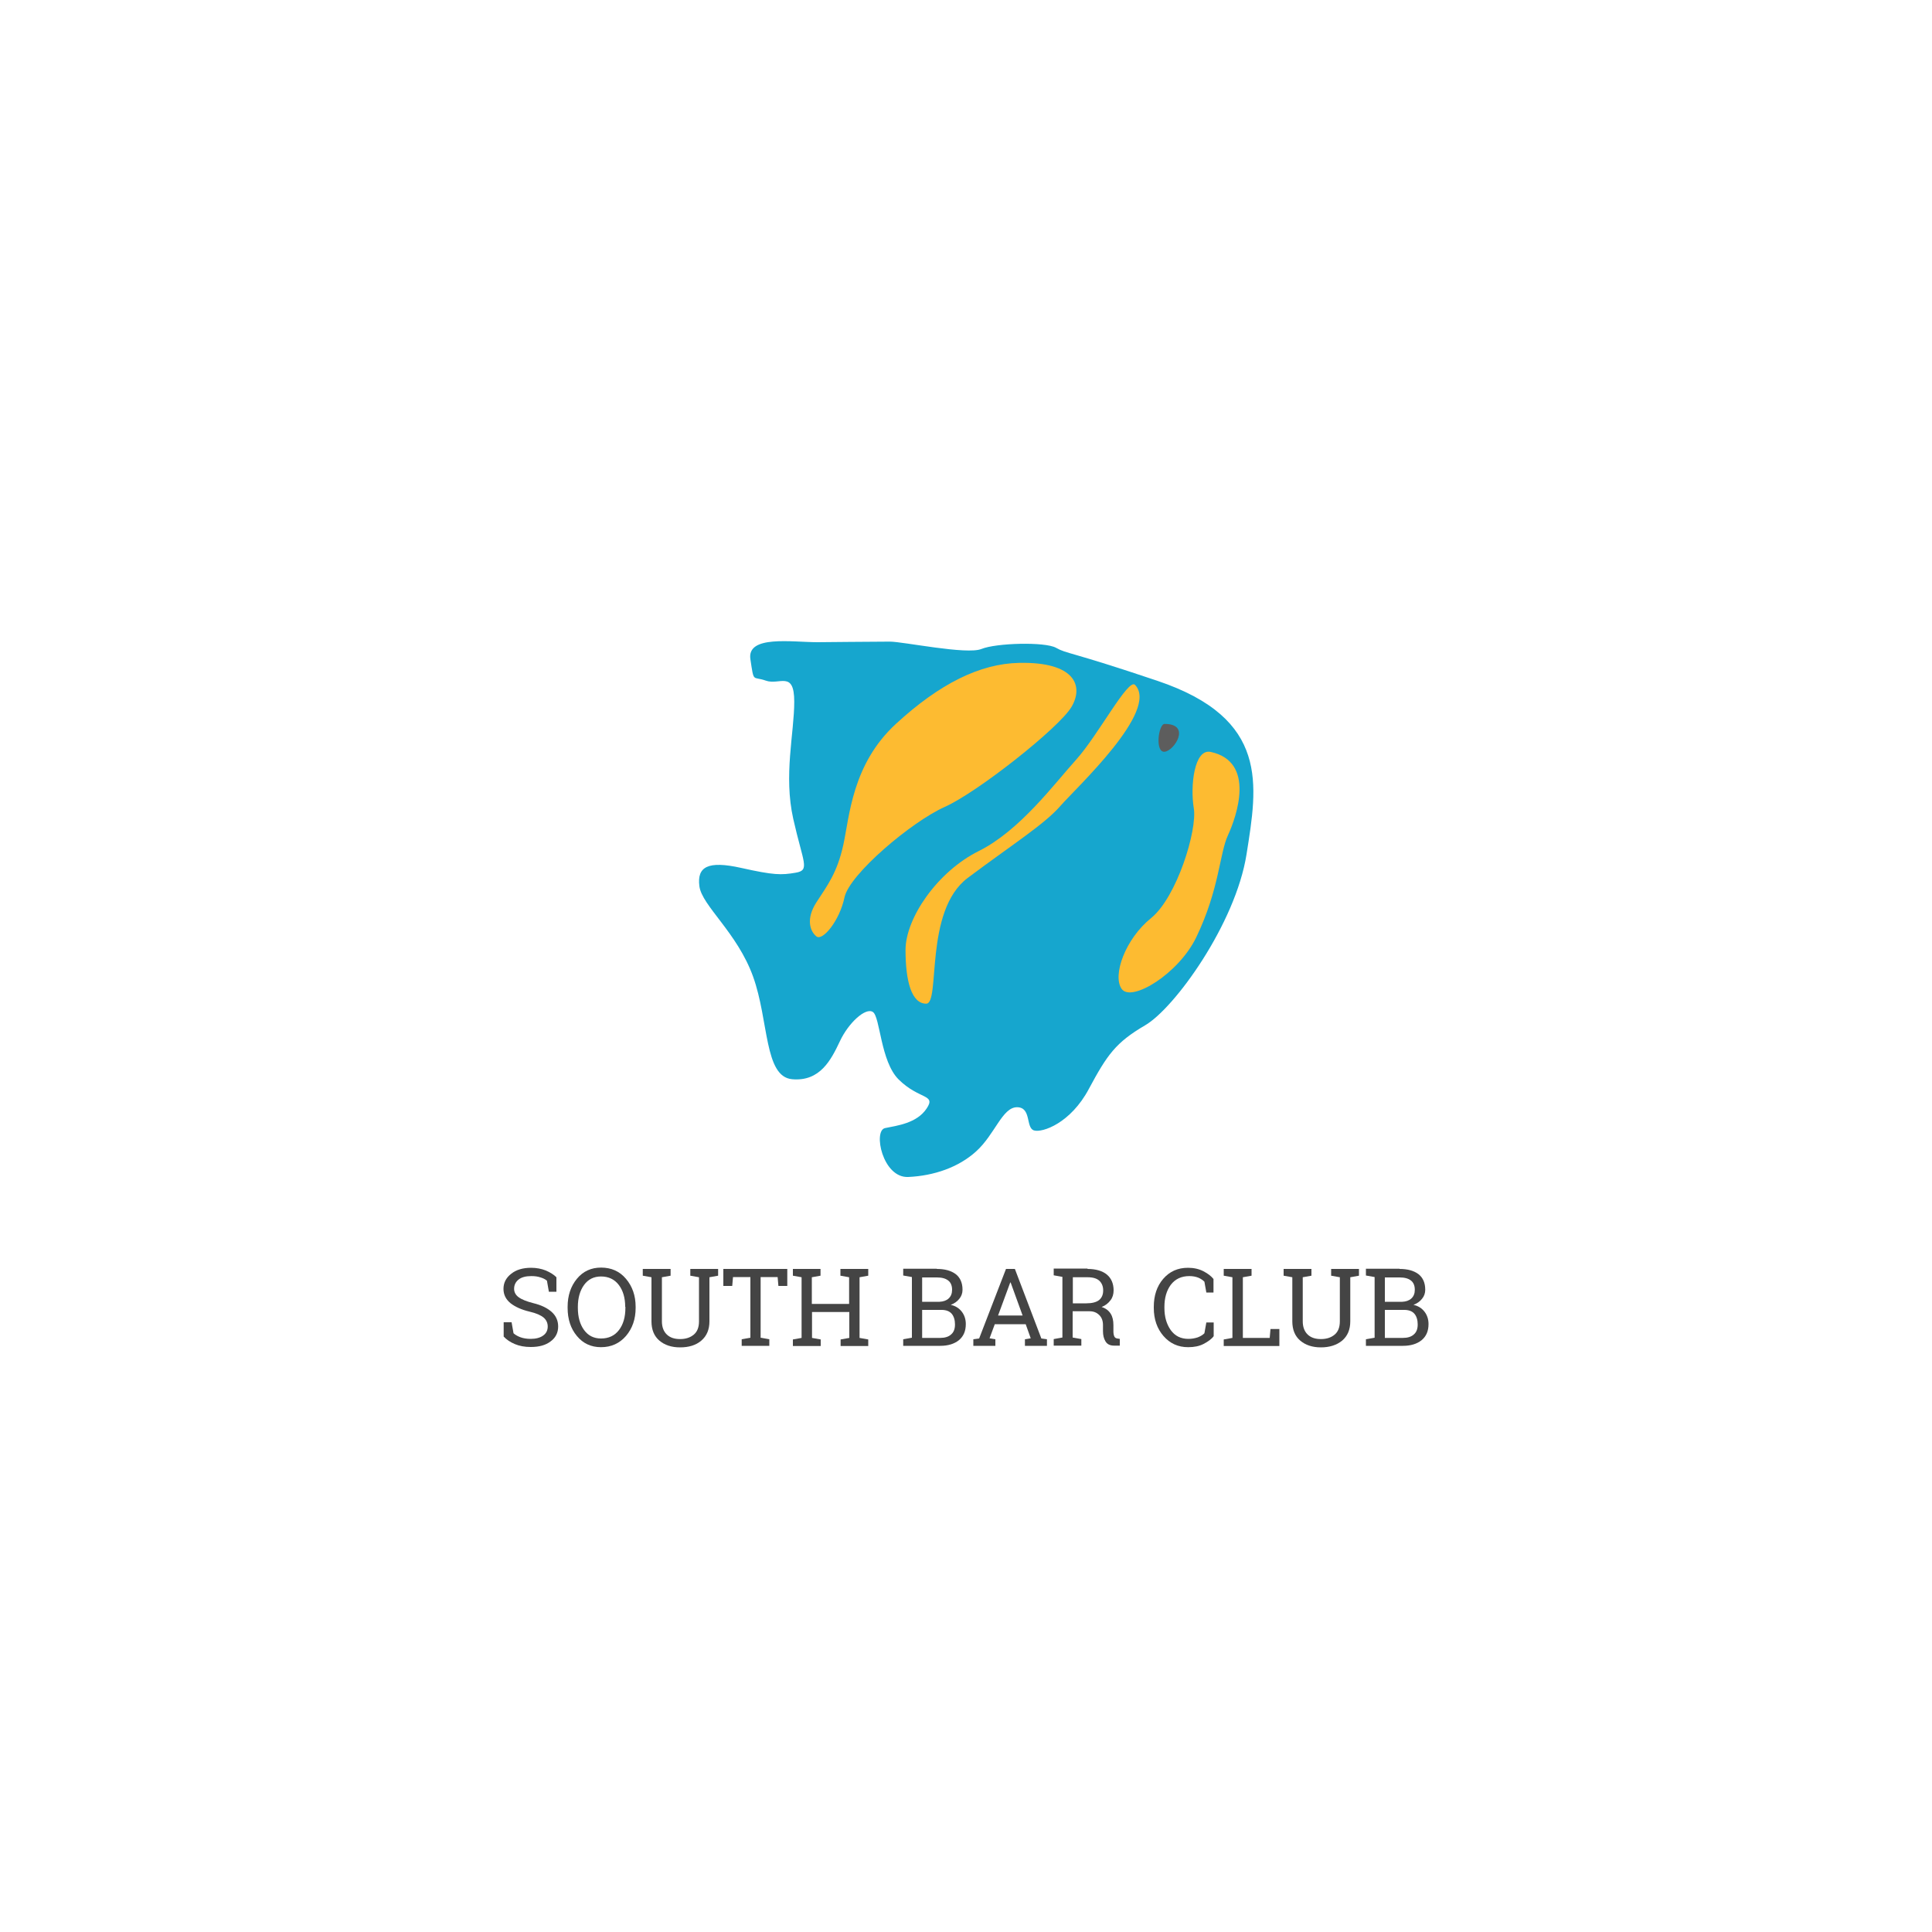 <?xml version="1.0" encoding="utf-8"?>
<!-- Generator: Adobe Illustrator 18.1.0, SVG Export Plug-In . SVG Version: 6.00 Build 0)  -->
<svg version="1.1"
	 id="svg2" sodipodi:docname="AtosOrigin.svg" inkscape:version="0.47 r22583" xmlns:rdf="http://www.w3.org/1999/02/22-rdf-syntax-ns#" xmlns:sodipodi="http://sodipodi.sourceforge.net/DTD/sodipodi-0.dtd" xmlns:cc="http://creativecommons.org/ns#" xmlns:svg="http://www.w3.org/2000/svg" xmlns:dc="http://purl.org/dc/elements/1.1/" xmlns:inkscape="http://www.inkscape.org/namespaces/inkscape"
	 xmlns="http://www.w3.org/2000/svg" xmlns:xlink="http://www.w3.org/1999/xlink" x="0px" y="0px" viewBox="-202.4 0 1000 1000"
	 enable-background="new -202.4 0 1000 1000" xml:space="preserve">
<g>
	<path fill="#16A6CE" d="M220.8,332.4c-13.3,0-36.7-3.8-34.8,8.8s1,8.6,8,11.1s14.7-5.5,14.7,10.9s-5.6,38-0.5,60.7
		s8.8,26.5,1.3,27.8c-7.6,1.3-11.4,1.3-28.4-2.5c-17.1-3.8-22.8-0.6-21.5,9.5c1.3,10.1,19.6,24,27.8,46.8s5.7,51.8,20.2,53.1
		c14.5,1.3,20.2-10.1,24.7-19.6c4.4-9.5,13.3-17.7,17.1-15.2c3.8,2.5,3.9,25.5,13.3,34.9c10.7,10.6,19.6,7.5,14.5,15.1
		s-15.2,8.8-21.5,10.1s-1.3,25.9,12,25.3c13.3-0.6,26.1-5,35.2-13.3c9.7-8.8,13.5-22.8,21.1-22.8c7.6,0,4.4,10.7,8.8,12
		c4.4,1.3,19-3.8,28.4-21.5c9.5-17.7,13.9-24,29.1-32.9c15.2-8.8,46.8-52.5,52.5-88.5s12-70.2-46.1-89.8
		c-45.7-15.4-46.8-13.9-52.5-17.1c-5.7-3.2-31-2.5-38.6,0.6s-40.5-3.8-47.4-3.8S220.8,332.4,220.8,332.4z"/>
	<path fill="#FDBB31" d="M325.1,343.1c-20.2,0.4-41.1,10.7-63.8,31.6s-24,48-27.2,62.6c-3.2,14.5-8.2,20.9-13.9,29.7
		c-5.7,8.8-3.2,15.2,0,17.7c3.2,2.5,12-8.2,14.5-20.2c2.5-12,34.8-39.2,51.8-46.8c17.1-7.6,59.4-41.1,65.7-51.8
		C358.6,355.1,354.1,342.5,325.1,343.1z"/>
	<path fill="#FDBB31" d="M385.1,354.5c-3.5-3.7-19,25.9-30.4,38.6c-11.4,12.6-29.1,36.7-50.5,47.4c-21.5,10.7-37.9,34.8-37.9,51.2
		c0,16.4,3.2,27.8,10.7,27.8s-1.3-48,21.5-65.1c22.8-17.1,39.8-27.8,48-37.3C354.8,407.6,397.8,367.8,385.1,354.5z"/>
	<path fill="#FDBB31" d="M424.3,389.2c-8.6-1.9-10.7,17.7-8.8,29.1c1.9,11.4-8.8,46.1-22.1,56.9c-13.3,10.7-20.2,29.7-15.2,36.7
		c5.1,7,29.5-7.9,38.6-26.8c12-25,12-43.4,16.4-52.8C437.6,422.7,447.7,394.3,424.3,389.2z"/>
	<path fill="#5D5D5D" d="M400.4,374.7c-3.2,0-5.1,14.9,0,14.4S414.3,374.7,400.4,374.7z"/>
	<g>
		<path fill="#444444" d="M85.8,668.6h-4.1l-1-5.7c-0.8-0.7-1.9-1.3-3.3-1.7c-1.4-0.5-3-0.7-4.8-0.7c-2.9,0-5.1,0.6-6.6,1.8
			c-1.5,1.2-2.3,2.8-2.3,4.8c0,1.7,0.8,3.2,2.3,4.3c1.6,1.2,4.1,2.2,7.6,3.1c4.2,1,7.4,2.6,9.6,4.6c2.2,2,3.3,4.5,3.3,7.5
			c0,3.2-1.3,5.8-3.9,7.7c-2.6,2-6,2.9-10.3,2.9c-3.1,0-5.8-0.5-8.2-1.5c-2.4-1-4.3-2.3-5.8-3.9v-7.4h4.1l1,5.7
			c1,0.9,2.3,1.6,3.7,2.1c1.4,0.5,3.2,0.8,5.2,0.8c2.7,0,4.9-0.6,6.4-1.7c1.6-1.1,2.4-2.7,2.4-4.7c0-1.8-0.7-3.4-2.1-4.6
			c-1.4-1.2-3.8-2.3-7.3-3.1c-4.2-1-7.5-2.5-9.9-4.4c-2.4-2-3.6-4.4-3.6-7.4c0-3.1,1.3-5.7,4-7.8c2.6-2.1,6.1-3.1,10.3-3.1
			c2.8,0,5.3,0.5,7.6,1.4c2.3,1,4.1,2.1,5.5,3.5V668.6z"/>
		<path fill="#444444" d="M126.6,677c0,5.8-1.7,10.6-5,14.5c-3.3,3.8-7.6,5.8-12.9,5.8c-5.1,0-9.3-1.9-12.5-5.8
			c-3.2-3.8-4.8-8.7-4.8-14.5v-0.6c0-5.8,1.6-10.6,4.8-14.5s7.4-5.8,12.5-5.8c5.3,0,9.6,1.9,12.9,5.8c3.3,3.9,5,8.7,5,14.5V677z
			 M121.2,676.4c0-4.6-1.1-8.4-3.3-11.3c-2.2-2.9-5.3-4.4-9.2-4.4c-3.8,0-6.7,1.5-8.8,4.4c-2.1,2.9-3.2,6.7-3.2,11.3v0.6
			c0,4.7,1.1,8.5,3.2,11.4c2.1,2.9,5,4.4,8.8,4.4c4,0,7.1-1.5,9.3-4.4s3.3-6.7,3.3-11.4V676.4z"/>
		<path fill="#444444" d="M144.7,656.8v3.5l-4.5,0.8v22.8c0,3,0.9,5.3,2.6,6.9c1.7,1.6,4,2.3,6.8,2.3c3,0,5.3-0.8,7.1-2.3
			c1.8-1.5,2.7-3.8,2.7-6.9v-22.8l-4.5-0.8v-3.5h9.9h4.5v3.5l-4.5,0.8v22.8c0,4.3-1.4,7.6-4.2,10s-6.5,3.5-11,3.5
			c-4.4,0-8-1.2-10.7-3.5s-4.1-5.6-4.1-10v-22.8l-4.5-0.8v-3.5h4.5H144.7z"/>
		<path fill="#444444" d="M205.1,656.8v8.8h-4.6l-0.4-4.6h-8.8v31.4l4.5,0.8v3.4h-14.3v-3.4l4.5-0.8v-31.4H177l-0.4,4.6H172v-8.8
			H205.1z"/>
		<path fill="#444444" d="M208,660.3v-3.5h14.3v3.5l-4.5,0.8v13.8h19.3v-13.8l-4.5-0.8v-3.5h4.5h5.4h4.5v3.5l-4.5,0.8v31.4l4.5,0.8
			v3.4h-14.3v-3.4l4.5-0.8v-13.4h-19.3v13.4l4.5,0.8v3.4H208v-3.4l4.5-0.8v-31.4L208,660.3z"/>
		<path fill="#444444" d="M282.5,656.8c4.2,0,7.4,0.9,9.8,2.7c2.3,1.8,3.5,4.5,3.5,8.1c0,1.8-0.6,3.4-1.7,4.7
			c-1.1,1.4-2.6,2.4-4.4,3.1c2.4,0.5,4.3,1.7,5.7,3.5c1.4,1.8,2.1,4,2.1,6.4c0,3.7-1.2,6.4-3.6,8.4c-2.4,1.9-5.6,2.9-9.6,2.9h-19.2
			v-3.4l4.5-0.8v-31.4l-4.5-0.8v-3.5h4.5H282.5z M274.9,673.8h9c1.9-0.1,3.5-0.6,4.7-1.7c1.2-1.1,1.8-2.6,1.8-4.5
			c0-2.2-0.7-3.8-2-4.8c-1.4-1.1-3.3-1.6-5.9-1.6h-7.6V673.8z M274.9,678v14.5h9.3c2.5,0,4.4-0.6,5.7-1.8c1.4-1.2,2-2.9,2-5.2
			c0-2.3-0.6-4.2-1.7-5.5c-1.1-1.3-2.9-2-5.2-2H274.9z"/>
		<path fill="#444444" d="M301.4,693.2l3-0.4l13.9-36h4.6l13.7,36l2.9,0.4v3.4h-11.4v-3.4l3-0.5l-2.6-7.3h-16l-2.7,7.3l3,0.5v3.4
			h-11.4V693.2z M314.2,680.9h12.7l-6.2-17.1h-0.2L314.2,680.9z"/>
		<path fill="#444444" d="M360.5,656.8c4.3,0,7.7,1,10,2.9c2.3,1.9,3.5,4.7,3.5,8.2c0,1.9-0.5,3.7-1.6,5.1c-1.1,1.5-2.6,2.7-4.6,3.5
			c2.2,0.7,3.7,1.9,4.7,3.5c1,1.6,1.4,3.6,1.4,5.9v3.2c0,1.2,0.2,2.1,0.5,2.7c0.3,0.6,0.8,0.9,1.5,1l1.3,0.2v3.5h-2.9
			c-2.1,0-3.6-0.7-4.5-2.2c-0.9-1.5-1.3-3.2-1.3-5.3v-3.1c0-2.2-0.6-3.9-1.9-5.2c-1.3-1.3-2.9-2-5.1-2h-8.7v13.6l4.5,0.8v3.4H343
			v-3.4l4.5-0.8v-31.4l-4.5-0.8v-3.5h4.5H360.5z M352.8,674.6h7.1c3,0,5.2-0.6,6.6-1.7c1.4-1.2,2.1-2.8,2.1-5c0-2.1-0.7-3.8-2-5
			c-1.3-1.2-3.3-1.8-6.1-1.8h-7.6V674.6z"/>
		<path fill="#444444" d="M425.8,669H422l-1-5.6c-0.9-0.9-2-1.6-3.2-2.1c-1.3-0.5-2.8-0.8-4.6-0.8c-4.1,0-7.3,1.5-9.6,4.5
			c-2.2,3-3.3,6.8-3.3,11.4v0.6c0,4.6,1.1,8.4,3.3,11.5c2.2,3,5.2,4.5,9.1,4.5c1.8,0,3.4-0.3,4.9-0.8c1.5-0.6,2.6-1.3,3.4-2.1l1-5.6
			h3.8v7.1c-1.1,1.5-2.9,2.8-5.2,4c-2.3,1.2-5,1.7-8,1.7c-5.2,0-9.4-1.9-12.8-5.8c-3.3-3.8-5-8.7-5-14.5v-0.6
			c0-5.8,1.6-10.7,4.9-14.5c3.3-3.8,7.5-5.7,12.8-5.7c3,0,5.7,0.6,8,1.8s4,2.5,5.2,4V669z"/>
		<path fill="#444444" d="M431,696.7v-3.4l4.5-0.8v-31.4l-4.5-0.8v-3.5h4.5h5.4h4.5v3.5l-4.5,0.8v31.4h13.9l0.4-4.6h4.6v8.8H431z"/>
		<path fill="#444444" d="M476.4,656.8v3.5l-4.5,0.8v22.8c0,3,0.9,5.3,2.6,6.9c1.7,1.6,4,2.3,6.8,2.3c3,0,5.3-0.8,7.1-2.3
			c1.8-1.5,2.7-3.8,2.7-6.9v-22.8l-4.5-0.8v-3.5h9.9h4.5v3.5l-4.5,0.8v22.8c0,4.3-1.4,7.6-4.2,10c-2.8,2.3-6.5,3.5-11,3.5
			c-4.4,0-8-1.2-10.7-3.5s-4.1-5.6-4.1-10v-22.8l-4.5-0.8v-3.5h4.5H476.4z"/>
		<path fill="#444444" d="M522,656.8c4.2,0,7.4,0.9,9.8,2.7c2.3,1.8,3.5,4.5,3.5,8.1c0,1.8-0.6,3.4-1.7,4.7
			c-1.1,1.4-2.6,2.4-4.4,3.1c2.4,0.5,4.3,1.7,5.7,3.5c1.4,1.8,2.1,4,2.1,6.4c0,3.7-1.2,6.4-3.6,8.4c-2.4,1.9-5.6,2.9-9.6,2.9h-19.2
			v-3.4l4.5-0.8v-31.4l-4.5-0.8v-3.5h4.5H522z M514.4,673.8h9c1.9-0.1,3.5-0.6,4.7-1.7c1.2-1.1,1.8-2.6,1.8-4.5c0-2.2-0.7-3.8-2-4.8
			c-1.4-1.1-3.3-1.6-5.9-1.6h-7.6V673.8z M514.4,678v14.5h9.3c2.5,0,4.4-0.6,5.7-1.8c1.4-1.2,2-2.9,2-5.2c0-2.3-0.6-4.2-1.7-5.5
			c-1.1-1.3-2.9-2-5.2-2H514.4z"/>
	</g>
</g>
</svg>

